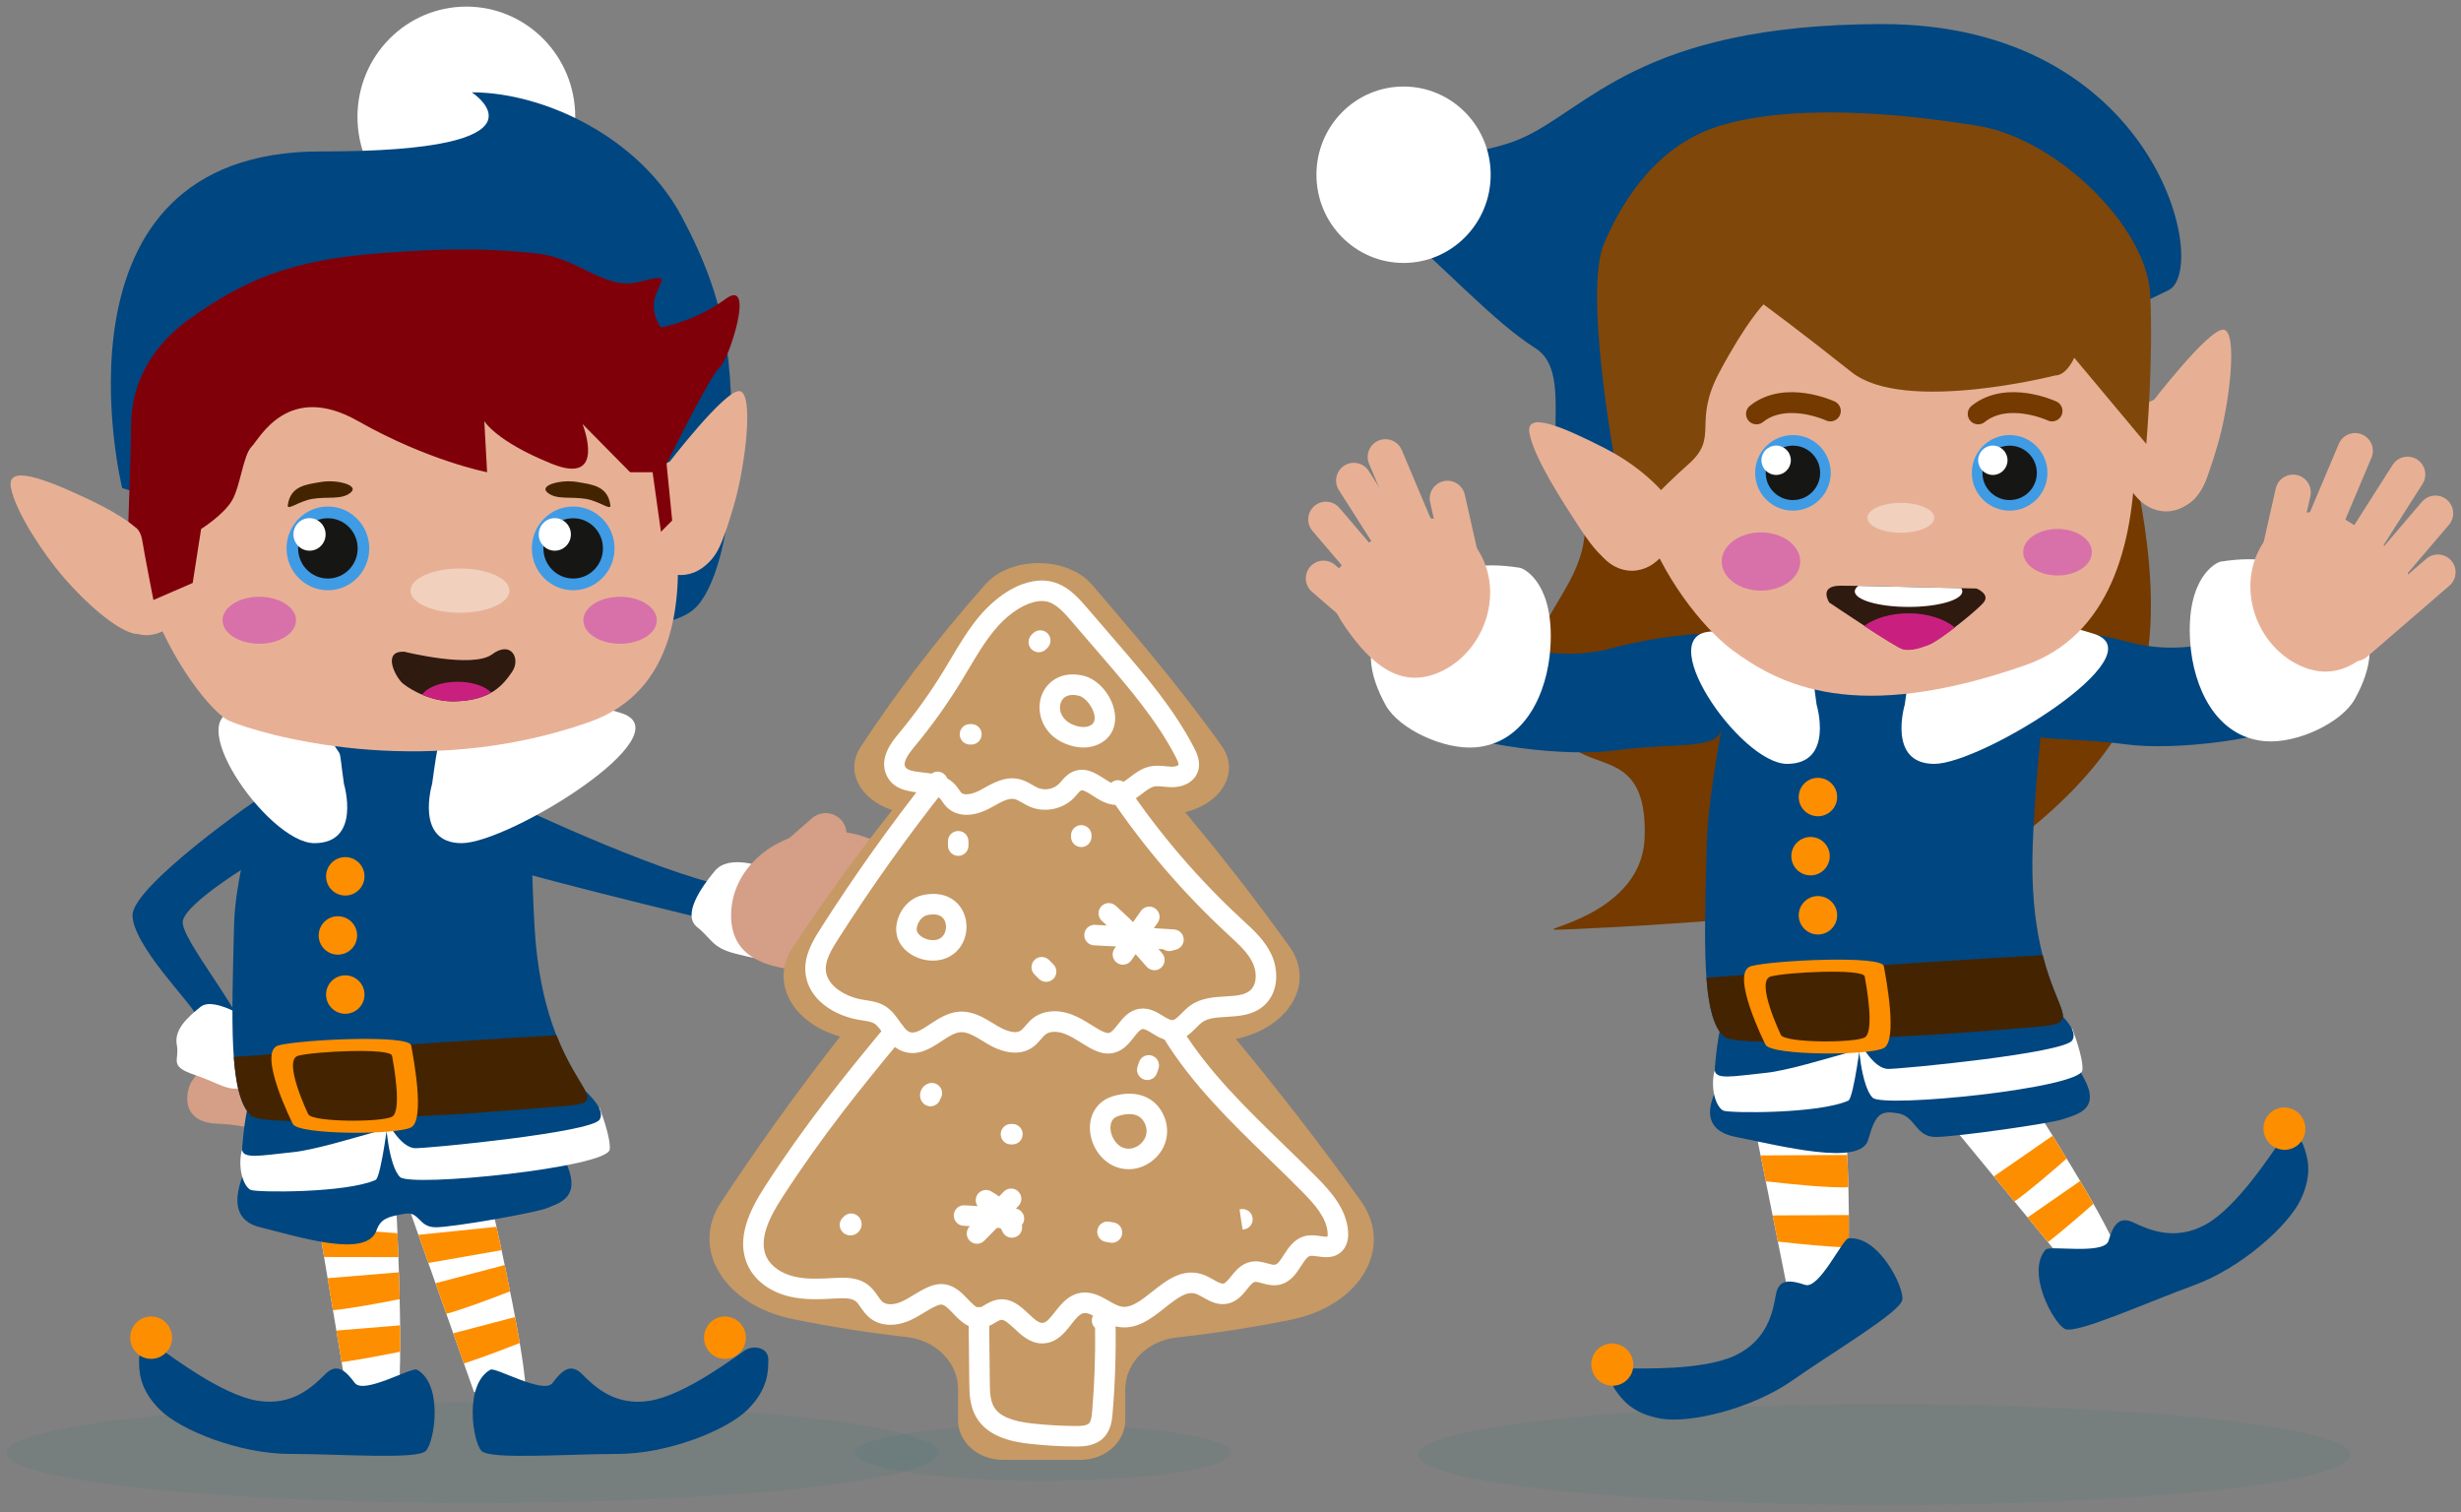 <?xml version="1.0" encoding="utf-8"?>
<!-- Generator: Adobe Illustrator 24.2.3, SVG Export Plug-In . SVG Version: 6.00 Build 0)  -->
<svg version="1.1" id="Ebene_1" xmlns="http://www.w3.org/2000/svg" xmlns:xlink="http://www.w3.org/1999/xlink" x="0px" y="0px"
	 viewBox="0 0 236 145" style="enable-background:new 0 0 236 145;" xml:space="preserve">
<rect x="0" y="0" width="236" height="145" fill="#808080" stroke="none"/>
<style type="text/css">
	.st0{fill:#E7B095;}
	.st1{fill:#442400;}
	.st2{fill:#004680;}
	.st3{fill:#DE9300;}
	.st4{opacity:0.1;fill:#227074;}
	.st5{fill:#FFFFFF;}
	.st6{fill:none;stroke:#E7B095;stroke-width:3.4;stroke-linecap:round;}
	.st7{fill:#FD8E00;}
	.st8{fill:#80000A;}
	.st9{fill:#D871AA;}
	.st10{fill:#3F9BE4;}
	.st11{fill:#161615;}
	.st12{fill:#2F1A10;}
	.st13{fill:#C92080;}
	.st14{fill:#F1D0BE;}
	.st15{fill:#743A00;}
	.st16{fill:#80470A;}
	.st17{fill:none;stroke:#743A00;stroke-width:2;stroke-linecap:round;}
	.st18{fill:none;stroke:#E7B095;stroke-width:3;stroke-linecap:round;}
	.st19{fill:#D49E87;}
	.st20{fill:none;stroke:#D49E87;stroke-width:4;stroke-linecap:round;}
	.st21{fill:#E9B99E;}
	.st22{fill:#C79964;}
	.st23{fill:#3E7924;}
	.st24{fill:#3D841C;}
	.st25{fill:#EE7100;}
</style>
<g>
	<path class="st19" d="M18.804,101.802c0,0,0.425,0.85-0.283,1.701c-0.709,0.85-1.418,4.11,2.267,4.252
		c3.685,0.141,4.252,1.275,4.677-0.992c0.426-2.268-0.283-4.678-1.559-5.67C22.631,100.101,18.804,101.802,18.804,101.802"/>
	<path class="st2" d="M25.465,76.148c-0.567,0.284-12.756,8.787-12.756,11.622s5.669,8.504,5.953,9.354
		c0.283,0.851-0.284,1.985,0.85,2.268c1.134,0.284,3.402,1.984,3.969,0.284c0.567-1.701-6.236-9.638-5.953-11.339
		c0.283-1.701,6.236-5.386,8.22-6.52C27.733,80.684,25.465,76.148,25.465,76.148"/>
	<path class="st5" d="M24.615,98.258c0,0-3.969-2.835-5.386-1.701s-2.551,2.268-2.268,3.685c0.284,1.418-0.85,1.985,1.701,2.835
		c2.551,0.85,3.685,1.984,5.103,0.85C25.182,102.794,24.615,98.258,24.615,98.258"/>
	<path class="st2" d="M49.56,77.282c0,0,15.591,7.37,21.543,7.937c5.953,0.567,1.985,4.252,1.985,4.252
		s-22.394-5.386-24.378-6.236C46.725,82.384,49.56,77.282,49.56,77.282"/>
	<path class="st5" d="M73.371,83.235c0,0-3.402-1.417-4.819,0.283c-1.417,1.701-3.118,4.252-1.701,5.386
		c1.418,1.134,1.418,1.985,3.685,2.551c2.268,0.567,3.685,0.851,3.969,0.284C74.788,91.172,73.371,83.235,73.371,83.235"/>
	<path class="st4" d="M45.314,144.133c24.675,0,44.678-2.158,44.678-4.819s-20.003-4.819-44.678-4.819s-44.678,2.158-44.678,4.819
		S20.639,144.133,45.314,144.133"/>
	<path class="st4" d="M100.016,142c9.946,0,18.009-1.203,18.009-2.686s-8.063-2.686-18.009-2.686
		s-18.009,1.203-18.009,2.686S90.07,142,100.016,142"/>
	<path class="st5" d="M38.93,115.052l6.52,18.425c0,0,3.968,1.418,4.819,0.567c0.85-0.85-2.835-17.291-3.119-18.425
		C46.867,114.485,41.481,114.202,38.93,115.052"/>
	<path class="st7" d="M41.075,121.117l7.023-1.227c-0.178-0.833-0.345-1.603-0.487-2.243l-7.49,0.771L41.075,121.117z
		 M42.802,125.995c1.616-0.447,4.151-1.393,6.114-2.158c-0.173-0.865-0.346-1.71-0.516-2.521l-6.637,1.743L42.802,125.995z
		 M49.84,128.795c-0.134-0.797-0.283-1.63-0.445-2.493l-5.934,1.558l1.025,2.894
		C46.142,130.218,48.229,129.427,49.84,128.795"/>
	<path class="st5" d="M30.017,114.199l3.221,19.277c0,0,3.662,2.085,4.647,1.395c0.986-0.689,0.211-17.52,0.129-18.686
		S32.677,113.804,30.017,114.199"/>
	<path class="st7" d="M31.077,120.544l7.129,0.012c-0.03-0.852-0.062-1.639-0.09-2.294l-7.511-0.541L31.077,120.544z
		 M31.93,125.648c1.67-0.159,4.33-0.651,6.396-1.063c-0.021-0.882-0.044-1.744-0.071-2.572l-6.839,0.563L31.93,125.648z
		 M38.375,129.628c0.006-0.808,0.004-1.654-0.006-2.532l-6.113,0.503l0.506,3.029C34.486,130.388,36.679,129.971,38.375,129.628
		"/>
	<path class="st2" d="M47.032,131.351c0.496-0.275,5.102,2.41,5.953,1.276c0.85-1.134,1.701-1.985,2.834-0.851
		c1.134,1.134,3.119,3.118,6.52,2.551c3.402-0.566,8.221-4.252,9.071-4.818c0.85-0.567,2.268-0.284,2.268,0.85s0,2.835-1.985,4.819
		c-1.984,1.984-7.653,4.252-12.472,4.252s-12.189,0.567-13.039-0.284C45.331,138.296,44.481,132.768,47.032,131.351"/>
	<path class="st7" d="M69.52,130.316c-1.109,0-2.008-0.91-2.008-2.033c0-1.123,0.899-2.034,2.008-2.034
		c1.109,0,2.008,0.911,2.008,2.034C71.528,129.406,70.629,130.316,69.52,130.316"/>
	<path class="st2" d="M39.981,131.348c-0.496-0.275-5.102,2.41-5.953,1.276c-0.85-1.134-1.701-1.985-2.834-0.851
		c-1.134,1.134-3.119,3.118-6.52,2.551c-3.402-0.566-8.221-4.252-9.071-4.818c-0.85-0.567-2.268-0.284-2.268,0.85
		s0,2.835,1.985,4.819c1.984,1.984,7.653,4.252,12.472,4.252s12.189,0.567,13.039-0.284
		C41.682,138.293,42.532,132.765,39.981,131.348"/>
	<path class="st7" d="M14.493,130.313c1.109,0,2.008-0.91,2.008-2.033s-0.899-2.034-2.008-2.034s-2.008,0.911-2.008,2.034
		S13.384,130.313,14.493,130.313"/>
	<path class="st2" d="M23.788,111.496c-0.421,1.084-2.631,5.267,1.158,6.197c3.788,0.93,10.195,3.003,11.155,0.31
		c0.42-1.178,1.128-1.32,2.688-1.603c1.481-0.269,1.311,1.293,2.995,1.293c1.684,0,9.726-1.414,10.734-1.859
		c1.053-0.465,3.158-0.93,1.895-4.028c-1.263-3.099-3.158-6.507-4.42-6.507c-1.263,0-25.047,2.479-25.047,2.479L23.788,111.496z"
		/>
	<path class="st2" d="M28.3,65.943c0,0-5.661,15.027-5.848,22.631c-0.228,9.26-0.55,16.411,1.632,18.425
		c1.627,1.502,27.636-0.742,29.666-0.894c6.71-0.5-1.575-1.201-2.489-17.201c-0.567-9.922-0.284-22.961-0.284-22.961H28.3z"/>
	<path class="st5" d="M37.308,106.731c0,0-0.755,6.185-1.288,6.423c-2.84,1.27-11.361,1.21-11.966,0.96
		c-0.606-0.25-1.256-1.802-0.909-3.622C23.599,108.107,37.308,106.731,37.308,106.731"/>
	<path class="st2" d="M37.005,105.331c0,1.062,0.592,2.777-1.219,3.277c-1.811,0.501-5.677,1.677-7.643,1.877
		c-3.181,0.325-5.005,0.743-4.923-0.375c0.228-3.068,0.758-5.756,1.667-6.507C25.796,102.852,37.005,103.353,37.005,105.331"
		/>
	<path class="st5" d="M57.492,106.231c0,0,1.119,2.878,0.977,4.004c-0.221,1.737-19.03,3.644-20.103,2.643
		c-1.072-1.001-1.519-5.484-1.356-6.647c0.163-1.163,9.82,1.502,11.448,1.502C50.086,107.733,57.492,106.231,57.492,106.231"
		/>
	<path class="st2" d="M55.213,103.853c0,0,3.093,2.298,2.279,3.526c-0.814,1.229-16.248,2.731-17.646,2.731
		c-1.398,0-2.878-2.505-3.514-4.381c-0.637-1.876,6.484-5.177,10.648-5.177S55.213,103.853,55.213,103.853"/>
	<path class="st7" d="M33.111,97.22c1.018,0,1.843-0.825,1.843-1.843c0-1.017-0.825-1.842-1.843-1.842
		c-1.018,0-1.843,0.825-1.843,1.842C31.268,96.395,32.093,97.22,33.111,97.22"/>
	<path class="st7" d="M32.403,91.551c1.018,0,1.843-0.825,1.843-1.843c0-1.017-0.825-1.842-1.843-1.842
		c-1.018,0-1.843,0.825-1.843,1.842C30.56,90.726,31.385,91.551,32.403,91.551"/>
	<path class="st7" d="M33.111,85.881c1.018,0,1.843-0.825,1.843-1.843c0-1.017-0.825-1.842-1.843-1.842
		c-1.018,0-1.843,0.825-1.843,1.842C31.268,85.056,32.093,85.881,33.111,85.881"/>
	<path class="st1" d="M53.363,99.277c-5.821,0.331-13.686,0.824-22.661,1.486c-3.203,0.236-5.933,0.432-8.282,0.596
		c0.049,0.662,0.115,1.273,0.199,1.842c0.006,0.039,0.011,0.079,0.017,0.117c0.083,0.54,0.185,1.033,0.306,1.479
		c0.013,0.047,0.028,0.092,0.041,0.139c0.125,0.43,0.269,0.816,0.438,1.145c0.016,0.032,0.035,0.058,0.052,0.089
		c0.179,0.329,0.378,0.614,0.611,0.829c0.075,0.07,0.218,0.129,0.393,0.182c0.03,0.01,0.058,0.02,0.092,0.028
		c0.191,0.052,0.423,0.097,0.703,0.134c0.021,0.002,0.044,0.005,0.065,0.007c0.615,0.078,1.417,0.126,2.365,0.148
		c5.007-0.072,11.477-0.387,16.961-0.7c4.124-0.287,7.547-0.571,8.743-0.666c0.097-0.008,0.174-0.014,0.241-0.019
		c0.029-0.002,0.08-0.006,0.103-0.008c0.006,0,0.01-0.001,0.016-0.001c0.367-0.028,0.675-0.057,0.955-0.088
		c0.072-0.008,0.137-0.017,0.204-0.025C57.959,105.605,55.484,104.676,53.363,99.277"/>
	<path class="st7" d="M28.089,107.798c0,0-3.518-6.99-1.368-7.55c2.15-0.56,12.51-1.053,12.705,0c0.196,1.053,1.369,7.13,0,7.866
		C38.058,108.849,28.675,108.849,28.089,107.798"/>
	<path class="st1" d="M29.559,106.854c0,0-2.496-5.192-0.97-5.608c1.525-0.416,8.872-0.782,9.011,0
		c0.139,0.782,0.971,5.296,0,5.842C36.63,107.635,29.975,107.635,29.559,106.854"/>
	<path class="st19" d="M79.323,93.156c5.166,0,9.496-0.924,9.496-5.386s-4.188-8.079-9.354-8.079
		c-5.167,0-9.355,3.617-9.355,8.079S74.157,93.156,79.323,93.156"/>
	<line class="st20" x1="74.646" y1="83.943" x2="79.181" y2="79.975"/>
	<path class="st5" d="M44.721,21.782c-5.767,0-10.442-4.734-10.442-10.574s4.675-10.574,10.442-10.574s10.442,4.734,10.442,10.574
		S50.488,21.782,44.721,21.782"/>
	<path class="st2" d="M11.717,46.809c0,0-7.937-32.315,19.068-32.286c23.233,0.025,14.457-5.669,14.457-5.669
		c6.99,0,16.097,4.352,20.126,11.906c4.535,8.503,4.819,13.889,4.819,22.677c0,7.743-1.701,13.323-3.654,14.993
		c-3.752,3.212-15.1,0.468-15.1,0.468L11.717,46.809z"/>
	<path class="st5" d="M41.436,75.188c0,0-1.701,5.669,2.835,5.669c4.535,0,21.543-10.488,15.307-12.472
		c-6.236-1.984-13.04-2.268-15.307-0.284C42.003,70.086,42.003,71.219,41.436,75.188"/>
	<path class="st5" d="M32.986,75.188c0,0,1.701,5.669-2.835,5.669c-4.535,0-13.405-12.976-6.885-12.692
		c6.538,0.284,7.009,0.218,8.504,2.834C32.904,72.984,32.419,71.219,32.986,75.188"/>
	<g>
		<path class="st21" d="M33.161,59.193c1.769,0,3.203-0.641,3.203-1.432c0-0.79-1.434-1.431-3.203-1.431
			c-1.769,0-3.203,0.641-3.203,1.431C29.958,58.552,31.392,59.193,33.161,59.193"/>
	</g>
	<path class="st0" d="M63.971,44.594c0,0,5.528-7.228,6.945-7.087c1.417,0.142,0.567,7.229-0.567,11.056
		c-1.134,3.826-1.701,5.102-3.118,5.811C65.814,55.082,63.971,44.594,63.971,44.594"/>
	<path class="st0" d="M60.621,34.63c0,0,12.201,28.829-4.067,34.595c-16.268,5.766-31.748,1.127-34.595-0.108
		c-2.847-1.236-16.651-19.319-4.448-36.546C24.863,22.192,58.181,32.16,60.621,34.63"/>
	<path class="st0" d="M65.288,55.144c-2.364,0-4.281-2.472-4.281-5.521s1.917-5.52,4.281-5.52c2.364,0,4.281,2.471,4.281,5.52
		S67.652,55.144,65.288,55.144"/>
	<path class="st0" d="M14.043,60.91c-2.364,0-4.281-2.472-4.281-5.521s1.917-5.52,4.281-5.52s4.281,2.471,4.281,5.52
		S16.407,60.91,14.043,60.91"/>
	<path class="st8" d="M63.922,44.469c0,0,4.302-8.713,5.109-9.258c0.807-0.545,3.496-8.713,0.538-6.535s-6.185,2.723-6.185,2.723
		s-1.075-1.362-0.538-2.995c0.538-1.634,1.614-2.179-1.613-1.362c-3.227,0.817-5.707-2.274-9.68-2.723
		c-6.112-0.691-10.937-0.351-15.503,0c-8.458,0.651-12.884,2.741-17.726,6.157c-6.03,4.254-5.761,9.636-5.761,10.998
		c0,1.361-0.269,8.985-0.269,8.985s1.076-0.272,1.345,1.362c0.269,1.634,1.075,5.718,1.075,5.718l3.765-1.634l0.807-5.173
		c0,0,2.151-1.362,2.957-2.723c0.807-1.362,1.076-4.357,1.883-5.174c0.806-0.817,3.495-6.263,10.218-2.45
		c6.722,3.812,12.369,4.901,12.369,4.901l-0.269-4.901c0,0,1.075,1.906,6.453,4.084s2.958-3.812,2.958-3.812l4.571,4.629h2.152
		l0.806,5.718l1.076-1.089L63.922,44.469z"/>
	<path class="st1" d="M58.536,48.47c0.069,0.526-1.075-0.411-2.348-0.626c-1.483-0.25-2.842,0.125-3.707-0.625
		c-0.807-0.701,1.359-1.252,2.842-1.001C56.806,46.468,58.289,46.593,58.536,48.47"/>
	<path class="st1" d="M27.595,48.47c-0.069,0.526,1.075-0.411,2.348-0.626c1.483-0.25,2.842,0.125,3.707-0.625
		c0.807-0.701-1.359-1.252-2.842-1.001C29.325,46.468,27.842,46.593,27.595,48.47"/>
	<path class="st9" d="M24.863,61.734c1.945,0,3.522-1.008,3.522-2.252s-1.577-2.253-3.522-2.253s-3.522,1.009-3.522,2.253
		S22.918,61.734,24.863,61.734"/>
	<path class="st9" d="M59.463,61.734c1.945,0,3.522-1.008,3.522-2.252s-1.577-2.253-3.522-2.253s-3.522,1.009-3.522,2.253
		S57.518,61.734,59.463,61.734"/>
	<path class="st10" d="M54.966,56.604c2.19,0,3.965-1.798,3.965-4.015c0-2.217-1.775-4.015-3.965-4.015s-3.965,1.798-3.965,4.015
		C51.001,54.806,52.776,56.604,54.966,56.604"/>
	<path class="st11" d="M54.966,55.48c1.577,0,2.855-1.294,2.855-2.891c0-1.596-1.278-2.891-2.855-2.891s-2.855,1.295-2.855,2.891
		C52.111,54.185,53.389,55.48,54.966,55.48"/>
	<path class="st5" d="M53.204,52.811c-0.852,0-1.542-0.699-1.542-1.561c0-0.862,0.69-1.562,1.542-1.562s1.542,0.7,1.542,1.562
		C54.746,52.112,54.056,52.811,53.204,52.811"/>
	<path class="st10" d="M31.444,56.604c2.19,0,3.965-1.798,3.965-4.015c0-2.217-1.775-4.015-3.965-4.015s-3.965,1.798-3.965,4.015
		C27.479,54.806,29.254,56.604,31.444,56.604"/>
	<path class="st11" d="M31.444,55.48c1.577,0,2.855-1.294,2.855-2.891c0-1.596-1.278-2.891-2.855-2.891
		c-1.577,0-2.855,1.295-2.855,2.891C28.589,54.185,29.867,55.48,31.444,55.48"/>
	<path class="st5" d="M29.683,52.811c-0.852,0-1.542-0.699-1.542-1.561c0-0.862,0.69-1.562,1.542-1.562
		c0.852,0,1.542,0.7,1.542,1.562C31.225,52.112,30.535,52.811,29.683,52.811"/>
	<path class="st12" d="M38.782,62.502c0,0,6.549,1.627,8.403,0.25c1.854-1.376,2.78,0.438,1.915,1.69
		c-0.865,1.251-2.039,2.753-5.56,2.815c-2.102,0.037-4.017-1.001-4.882-1.689C37.958,65.01,36.558,62.377,38.782,62.502"/>
	<path class="st13" d="M47.111,66.416c-0.589-0.611-1.809-1.035-3.232-1.035c-1.576,0-2.903,0.518-3.397,1.236
		c0.882,0.374,1.94,0.661,3.057,0.641C45.164,67.229,46.285,66.892,47.111,66.416"/>
	<path class="st14" d="M44.108,58.761c2.621,0,4.746-0.95,4.746-2.121s-2.125-2.121-4.746-2.121s-4.746,0.95-4.746,2.121
		S41.487,58.761,44.108,58.761"/>
	<path class="st0" d="M13.231,50.831c0,0-0.85-1.134-5.102-3.118s-7.453-3.067-7.087-0.992c0.425,2.409,3.26,6.519,4.819,8.362
		c2.403,2.84,5.244,5.244,6.945,5.669c1.701,0.425,0.142-4.252,0.142-4.252L13.231,50.831z"/>
</g>
<g>
	<g id="XMLID_8_">
		<path id="XMLID_524_" class="st22" d="M130.495,115.155c-4.176-5.842-8.198-10.932-11.984-15.518
			c5.127-1.068,7.643-5.362,5.151-8.847c-3.503-4.901-6.869-9.123-10.012-12.904
			c3.556-0.859,5.267-3.888,3.499-6.362c-4.575-6.4-8.827-11.208-12.396-15.417
			c-2.354-2.776-7.82-2.816-10.251-0.076c-5.043,5.684-8.866,10.886-11.966,15.592
			c-1.531,2.323-0.068,5.051,3.025,6.062c-3.714,4.689-6.848,9.105-9.573,13.241
			c-2.175,3.301,0.033,7.2,4.573,8.48c-4.397,5.619-8.152,10.931-11.442,15.924
			c-2.954,4.483,0.37,9.828,6.878,11.16c3.648,0.747,7.296,1.323,10.944,1.73
			c2.825,0.315,4.933,2.461,4.933,4.983v2.991c0,2.102,1.923,3.806,4.296,3.806h7.441
			c2.373,0,4.296-1.704,4.296-3.806v-2.951c0-2.529,2.119-4.678,4.952-4.985c3.64-0.395,7.28-0.959,10.919-1.693
			C130.436,125.222,133.717,119.663,130.495,115.155z"/>
	</g>
	<g id="XMLID_198_">
		<path id="XMLID_305_" class="st5" d="M92.681,78.14c-0.732,0-1.376-0.238-1.865-0.713
			c-0.203-0.197-0.345-0.403-0.47-0.585c-0.072-0.104-0.14-0.203-0.2-0.268c-0.338-0.369-1.076-0.453-1.857-0.542
			c-1.181-0.135-2.651-0.302-3.288-1.719c-0.744-1.652,0.588-3.253,1.157-3.936
			c1.579-1.898,3.034-3.928,4.323-6.033c0.235-0.384,0.465-0.77,0.695-1.157c0.797-1.341,1.621-2.727,2.65-3.979
			c0.646-0.787,2.393-2.686,4.657-3.325c2.736-0.774,4.298,0.707,5.661,2.291l3.02,3.508
			c2.665,3.096,5.42,6.297,7.353,10.05c0.214,0.415,0.715,1.388,0.316,2.366
			c-0.36,0.883-1.324,1.423-2.513,1.393c-0.249-0.005-0.483-0.028-0.71-0.051
			c-0.363-0.036-0.676-0.068-0.929-0.012c-0.362,0.08-0.751,0.377-1.163,0.691
			c-0.653,0.498-1.466,1.117-2.547,1.072c-0.866-0.038-1.567-0.49-2.186-0.889
			c-0.534-0.345-0.927-0.583-1.122-0.49c-0.101,0.048-0.247,0.217-0.387,0.381
			c-0.1,0.116-0.2,0.232-0.306,0.339c-1.064,1.082-2.784,1.429-4.183,0.843
			c-0.283-0.118-0.538-0.266-0.763-0.396c-0.275-0.159-0.512-0.296-0.728-0.347
			c-0.561-0.132-1.255,0.256-1.989,0.667c-0.109,0.061-0.216,0.121-0.324,0.18
			C94.173,77.919,93.386,78.14,92.681,78.14z M99.906,57.637c-0.272,0-0.564,0.046-0.889,0.138
			c-1.218,0.344-2.556,1.321-3.672,2.681c-0.934,1.137-1.685,2.4-2.479,3.736
			c-0.235,0.394-0.469,0.788-0.708,1.179c-1.339,2.186-2.849,4.294-4.489,6.264
			c-0.478,0.575-1.089,1.395-0.875,1.871c0.166,0.369,0.76,0.462,1.718,0.572
			c1.055,0.12,2.25,0.256,3.084,1.167c0.152,0.166,0.268,0.334,0.37,0.482c0.081,0.117,0.157,0.227,0.221,0.29
			c0.338,0.328,1.198,0.092,1.853-0.265c0.101-0.055,0.203-0.113,0.306-0.17c0.933-0.522,2.096-1.171,3.399-0.865
			c0.499,0.117,0.905,0.352,1.263,0.559c0.19,0.11,0.37,0.215,0.537,0.284c0.666,0.279,1.516,0.107,2.021-0.407
			c0.076-0.077,0.146-0.16,0.218-0.243c0.249-0.29,0.56-0.651,1.039-0.877c1.197-0.565,2.256,0.118,3.028,0.616
			c0.429,0.277,0.872,0.563,1.205,0.577c0.361,0.024,0.786-0.302,1.269-0.671c0.537-0.409,1.145-0.873,1.93-1.047
			c0.56-0.125,1.087-0.072,1.551-0.025c0.197,0.019,0.382,0.038,0.553,0.042c0.396,0.009,0.635-0.128,0.652-0.17
			c0.009-0.023,0.042-0.168-0.244-0.724c-1.826-3.546-4.504-6.658-7.094-9.667l-3.02-3.508l0,0
			C101.614,58.249,100.899,57.637,99.906,57.637z"/>
	</g>
	<g id="XMLID_199_">
		<path id="XMLID_304_" class="st5" d="M106.273,101.033c-0.684,0-1.296-0.285-1.727-0.522
			c-0.321-0.176-0.627-0.366-0.924-0.55c-0.518-0.322-1.008-0.625-1.518-0.82
			c-0.546-0.209-1.357-0.318-1.844,0.062c-0.132,0.103-0.271,0.265-0.418,0.437
			c-0.228,0.267-0.487,0.57-0.851,0.817c-1.119,0.76-2.656,0.629-4.327-0.368
			c-0.127-0.076-0.255-0.154-0.384-0.233c-0.783-0.48-1.523-0.931-2.207-0.868
			c-0.56,0.054-1.166,0.454-1.808,0.876c-1.015,0.669-2.279,1.503-3.745,0.936
			c-0.893-0.345-1.395-1.06-1.839-1.691c-0.282-0.402-0.548-0.781-0.853-0.962
			c-0.274-0.163-0.679-0.224-1.108-0.289c-0.098-0.015-0.195-0.029-0.292-0.045
			c-2.428-0.399-4.974-1.968-5.192-4.575c-0.13-1.554,0.638-2.907,1.435-4.16
			c3.22-5.058,6.742-10.005,10.467-14.704c0.337-0.425,0.956-0.497,1.381-0.159
			c0.426,0.337,0.497,0.956,0.159,1.381c-3.683,4.646-7.165,9.537-10.349,14.538
			c-0.643,1.01-1.213,1.995-1.134,2.94c0.123,1.474,1.879,2.523,3.551,2.798c0.088,0.015,0.177,0.028,0.267,0.041
			c0.57,0.086,1.215,0.183,1.82,0.543c0.666,0.397,1.086,0.994,1.457,1.522
			c0.323,0.46,0.602,0.857,0.938,0.987c0.497,0.19,1.066-0.158,1.954-0.744
			c0.775-0.511,1.654-1.091,2.701-1.192c1.342-0.131,2.447,0.55,3.424,1.149c0.122,0.075,0.243,0.149,0.363,0.221
			c0.356,0.212,1.566,0.872,2.214,0.43c0.145-0.099,0.299-0.278,0.461-0.468
			c0.194-0.227,0.413-0.484,0.702-0.709c0.961-0.751,2.366-0.881,3.757-0.349c0.684,0.262,1.277,0.63,1.851,0.986
			c0.287,0.178,0.558,0.346,0.833,0.497c0.148,0.081,0.6,0.325,0.86,0.272c0.255-0.055,0.552-0.434,0.84-0.801
			c0.483-0.617,1.085-1.385,2.126-1.52c0.905-0.118,1.624,0.326,2.202,0.681c0.343,0.211,0.696,0.425,0.923,0.412
			c0.244-0.019,0.549-0.327,0.871-0.653c0.238-0.24,0.508-0.513,0.825-0.741c1.034-0.744,2.277-0.817,3.374-0.881
			c0.996-0.058,1.856-0.109,2.394-0.59c0.665-0.594,0.621-1.781,0.241-2.596
			c-0.458-0.984-1.317-1.776-2.226-2.613l-0.153-0.141c-4.287-3.958-8.113-8.42-11.371-13.262
			c-0.303-0.451-0.183-1.062,0.267-1.365c0.451-0.303,1.062-0.183,1.365,0.267
			c3.173,4.715,6.898,9.06,11.073,12.915l0.151,0.139c1.01,0.931,2.055,1.893,2.677,3.229
			c0.674,1.447,0.739,3.596-0.713,4.893c-1.049,0.938-2.399,1.016-3.59,1.087c-0.91,0.053-1.77,0.103-2.34,0.514
			c-0.183,0.132-0.374,0.324-0.576,0.528c-0.509,0.514-1.142,1.154-2.115,1.23
			c-0.867,0.069-1.554-0.357-2.108-0.699c-0.346-0.213-0.706-0.434-0.917-0.406
			c-0.242,0.032-0.541,0.413-0.83,0.783c-0.457,0.583-1.025,1.308-1.978,1.512
			C106.596,101.017,106.433,101.033,106.273,101.033z"/>
	</g>
	<g id="XMLID_200_">
		<path id="XMLID_303_" class="st5" d="M99.943,128.832c-1.154,0-1.989-0.783-2.664-1.417
			c-0.58-0.544-0.983-0.898-1.307-0.836c-0.135,0.025-0.327,0.138-0.529,0.258c-0.339,0.2-0.76,0.449-1.294,0.516
			c-1.263,0.157-2.085-0.702-2.746-1.393c-0.394-0.413-0.802-0.839-1.128-0.854
			c-0.184-0.009-0.438,0.108-0.524,0.146c-0.376,0.167-0.745,0.391-1.136,0.628
			c-0.445,0.27-0.904,0.548-1.42,0.771c-1.401,0.603-2.809,0.512-3.764-0.246
			c-0.392-0.311-0.652-0.686-0.882-1.017c-0.166-0.239-0.322-0.464-0.484-0.595
			c-0.404-0.326-1.151-0.314-1.883-0.273l-0.061,0.003c-1.434,0.079-2.918,0.162-4.398-0.185
			c-1.823-0.427-3.267-1.478-3.963-2.884c-1.292-2.612,0.171-5.468,1.59-7.665
			c3.886-6.016,7.733-10.759,11.659-15.488c0.346-0.417,0.967-0.475,1.384-0.128
			c0.418,0.347,0.475,0.967,0.128,1.384c-3.887,4.682-7.693,9.375-11.52,15.299
			c-1.137,1.76-2.332,4-1.479,5.725c0.427,0.864,1.417,1.552,2.648,1.84
			c1.206,0.282,2.485,0.211,3.841,0.136l0.061-0.004c0.822-0.045,2.198-0.122,3.225,0.705
			c0.383,0.309,0.64,0.678,0.867,1.005c0.167,0.241,0.325,0.468,0.489,0.598c0.447,0.354,1.23,0.211,1.764-0.019
			c0.391-0.169,0.773-0.401,1.178-0.646c0.427-0.259,0.868-0.526,1.36-0.745c0.331-0.146,0.834-0.338,1.409-0.312
			c1.114,0.05,1.861,0.832,2.462,1.46c0.392,0.411,0.795,0.836,1.079,0.801c0.13-0.017,0.338-0.139,0.539-0.258
			c0.308-0.182,0.691-0.408,1.165-0.497c1.328-0.251,2.264,0.628,3.016,1.334
			c0.495,0.465,0.956,0.908,1.349,0.884c0.357-0.018,0.687-0.408,1.188-1.048
			c0.549-0.702,1.232-1.576,2.335-1.809c1.126-0.236,2.07,0.306,2.829,0.742c0.431,0.248,0.839,0.482,1.208,0.553
			c0.926,0.177,1.91-0.602,2.95-1.427c1.338-1.063,2.853-2.266,4.742-1.688c0.427,0.131,0.804,0.344,1.137,0.532
			c0.383,0.216,0.744,0.42,0.962,0.373c0.211-0.046,0.476-0.375,0.732-0.693c0.424-0.527,0.951-1.182,1.835-1.38
			c0.634-0.142,1.207,0.016,1.667,0.144c0.284,0.079,0.552,0.153,0.711,0.122c0.274-0.052,0.552-0.485,0.846-0.944
			c0.444-0.692,0.997-1.552,2.044-1.807c0.537-0.13,1.067-0.053,1.494,0.009c0.197,0.029,0.518,0.077,0.638,0.051
			c0.015-0.042,0.043-0.156,0.024-0.382c-0.121-1.466-1.262-2.735-2.42-3.909
			c-1.049-1.063-2.146-2.128-3.208-3.157c-3.611-3.504-7.346-7.127-10.054-11.512
			c-0.285-0.462-0.142-1.068,0.32-1.353c0.461-0.286,1.068-0.143,1.353,0.32
			c2.58,4.177,6.225,7.713,9.75,11.134c1.069,1.037,2.175,2.11,3.238,3.188
			c1.35,1.368,2.804,3.006,2.98,5.127c0.087,1.057-0.291,1.657-0.623,1.974
			c-0.727,0.693-1.664,0.556-2.284,0.466c-0.284-0.041-0.577-0.084-0.745-0.044
			c-0.281,0.068-0.572,0.521-0.853,0.958c-0.459,0.713-1.029,1.601-2.13,1.812
			c-0.611,0.117-1.163-0.035-1.606-0.158c-0.274-0.076-0.557-0.155-0.713-0.12
			c-0.212,0.048-0.476,0.376-0.732,0.694c-0.426,0.529-0.956,1.188-1.847,1.382
			c-0.952,0.207-1.725-0.231-2.346-0.583c-0.27-0.152-0.524-0.296-0.747-0.364
			c-0.838-0.257-1.67,0.338-2.942,1.348c-1.279,1.015-2.727,2.166-4.542,1.819
			c-0.694-0.133-1.292-0.477-1.82-0.78c-0.565-0.325-1.051-0.606-1.443-0.523
			c-0.402,0.085-0.785,0.576-1.192,1.095c-0.605,0.774-1.359,1.739-2.641,1.802
			C100.026,128.831,99.984,128.832,99.943,128.832z"/>
	</g>
	<g id="XMLID_201_">
		<path id="XMLID_302_" class="st5" d="M103.255,138.718c-0.049,0-0.095-0-0.138-0.001
			c-1.446-0.009-2.908-0.094-4.345-0.253c-1.697-0.187-4.081-0.659-5.18-2.597
			c-0.618-1.09-0.631-2.325-0.642-3.318l-0.066-6.212c-0.006-0.543,0.43-0.988,0.973-0.994
			c0.004,0,0.007,0,0.011,0c0.538,0,0.977,0.433,0.983,0.973l0.066,6.213c0.008,0.807,0.018,1.72,0.386,2.369
			c0.498,0.878,1.669,1.391,3.685,1.613c1.37,0.151,2.763,0.232,4.142,0.241c0.519,0.005,1.073-0.025,1.302-0.257
			c0.207-0.209,0.265-0.709,0.303-1.161c0.221-2.646,0.315-5.329,0.28-7.986c-0.298-0.276-0.405-0.719-0.235-1.113
			c0.151-0.348,0.468-0.601,0.848-0.677c0.381-0.075,0.769,0.038,1.042,0.302c0.185,0.18,0.292,0.425,0.298,0.683
			c0.067,2.974-0.024,5.986-0.272,8.954c-0.052,0.616-0.138,1.646-0.865,2.38
			C105.046,138.669,103.9,138.718,103.255,138.718z"/>
	</g>
	<g id="XMLID_202_">
		<path id="XMLID_301_" class="st5" d="M89.233,106.093c-0.362,0-0.71-0.201-0.882-0.546
			c-0.159-0.32-0.161-0.692-0.007-1.021c0.154-0.329,0.441-0.566,0.788-0.649c0.526-0.128,1.059,0.199,1.185,0.727
			c0.067,0.279,0.008,0.558-0.141,0.778c-0.074,0.256-0.251,0.481-0.508,0.608
			C89.529,106.06,89.38,106.093,89.233,106.093z"/>
	</g>
	<g id="XMLID_203_">
		<path id="XMLID_300_" class="st5" d="M97.038,118.697c-0.365,0-0.716-0.204-0.886-0.555
			c-0.444-0.917-1.179-1.691-2.072-2.182c-0.476-0.261-0.65-0.859-0.389-1.335c0.262-0.476,0.86-0.65,1.335-0.389
			c1.247,0.685,2.276,1.767,2.896,3.049c0.236,0.489,0.032,1.077-0.457,1.313
			C97.328,118.666,97.182,118.697,97.038,118.697z"/>
	</g>
	<g id="XMLID_204_">
		<path id="XMLID_299_" class="st5" d="M93.689,119.276c-0.249,0-0.498-0.094-0.689-0.282
			c-0.387-0.381-0.393-1.003-0.012-1.39l3.273-3.33c0.38-0.388,1.003-0.393,1.39-0.012
			c0.387,0.381,0.393,1.003,0.012,1.39l-3.273,3.33C94.198,119.178,93.944,119.276,93.689,119.276z"/>
	</g>
	<g id="XMLID_205_">
		<path id="XMLID_298_" class="st5" d="M97.232,117.845c-0.02,0-0.04-0.001-0.061-0.002l-4.784-0.294
			c-0.542-0.033-0.955-0.5-0.921-1.042c0.033-0.542,0.501-0.958,1.042-0.921l4.784,0.294
			c0.542,0.033,0.955,0.499,0.921,1.042C98.181,117.443,97.748,117.845,97.232,117.845z"/>
	</g>
	<g id="XMLID_206_">
		<path id="XMLID_295_" class="st5" d="M108.23,112.127c-0.848,0-1.682-0.313-2.362-0.933
			c-1.058-0.965-1.565-2.507-1.263-3.837c0.248-1.089,1.02-1.902,2.117-2.231c2.218-0.666,4.092,0.052,4.886,1.873
			c0.702,1.609,0.201,3.386-1.246,4.422C109.704,111.894,108.962,112.127,108.23,112.127z M108.316,106.838
			c-0.304,0-0.647,0.057-1.029,0.172h-0c-0.423,0.127-0.673,0.383-0.764,0.784
			c-0.143,0.631,0.145,1.468,0.67,1.948c0.693,0.632,1.5,0.457,2.025,0.082
			c0.519-0.372,0.985-1.128,0.589-2.037C109.531,107.155,109.032,106.838,108.316,106.838z"/>
	</g>
	<g id="XMLID_207_">
		<path id="XMLID_292_" class="st5" d="M89.462,92.123c-0.186,0-0.376-0.013-0.569-0.041
			c-1.518-0.217-3.067-1.395-2.946-3.152c0.102-1.472,1.153-2.768,2.502-3.08v-0
			c1.537-0.355,2.863,0.049,3.634,1.112c0.751,1.035,0.801,2.543,0.123,3.669
			C91.628,91.588,90.628,92.123,89.462,92.123z M88.893,87.765c-0.492,0.114-0.943,0.71-0.983,1.3
			c-0.04,0.575,0.708,0.991,1.262,1.07c0.632,0.089,1.087-0.084,1.35-0.52c0.274-0.454,0.261-1.098-0.03-1.498
			C90.121,87.606,89.418,87.644,88.893,87.765L88.893,87.765z"/>
	</g>
	<g id="XMLID_208_">
		<path id="XMLID_289_" class="st5" d="M103.899,71.687c-0.573,0-1.18-0.129-1.789-0.386
			c-2.134-0.9-2.759-2.988-2.264-4.495c0.451-1.373,1.88-2.526,4.059-2.002l0,0
			c1.476,0.354,2.827,2.005,3.013,3.68c0.142,1.277-0.418,2.324-1.534,2.871
			C104.933,71.577,104.43,71.687,103.899,71.687z M102.879,66.644c-0.585,0-0.998,0.269-1.164,0.776
			c-0.226,0.69,0.1,1.622,1.161,2.07c0.632,0.266,1.231,0.303,1.643,0.1c0.255-0.125,0.507-0.328,0.445-0.889
			c-0.099-0.897-0.917-1.841-1.516-1.985C103.243,66.668,103.053,66.644,102.879,66.644z"/>
	</g>
	<g id="XMLID_209_">
		<path id="XMLID_288_" class="st5" d="M99.616,62.552c-0.252,0-0.503-0.096-0.695-0.288
			c-0.384-0.384-0.384-1.007,0-1.391l0.141-0.141c0.384-0.384,1.006-0.384,1.39,0
			c0.384,0.384,0.384,1.007,0,1.391l-0.141,0.141C100.119,62.456,99.868,62.552,99.616,62.552z"/>
	</g>
	<g id="XMLID_210_">
		<path id="XMLID_287_" class="st5" d="M93.154,71.402H93.014c-0.543,0-0.983-0.44-0.983-0.983
			c0-0.543,0.44-0.983,0.983-0.983h0.141c0.543,0,0.983,0.44,0.983,0.983
			C94.138,70.961,93.697,71.402,93.154,71.402z"/>
	</g>
	<g id="XMLID_211_">
		<path id="XMLID_286_" class="st5" d="M103.69,81.235c-0.543,0-0.983-0.44-0.983-0.983v-0.141
			c0-0.543,0.44-0.983,0.983-0.983s0.983,0.44,0.983,0.983v0.141C104.673,80.794,104.233,81.235,103.69,81.235z"
			/>
	</g>
	<g id="XMLID_212_">
		<path id="XMLID_285_" class="st5" d="M107.68,92.513c-0.195,0-0.392-0.058-0.564-0.179
			c-0.445-0.312-0.552-0.925-0.239-1.37l2.533-3.607c0.312-0.444,0.925-0.551,1.37-0.239
			c0.445,0.312,0.552,0.925,0.239,1.37l-2.533,3.607C108.294,92.367,107.989,92.513,107.68,92.513z"/>
	</g>
	<g id="XMLID_213_">
		<path id="XMLID_284_" class="st5" d="M110.703,93.043c-0.278,0-0.554-0.117-0.749-0.345
			c-1.32-1.547-2.76-3.02-4.279-4.377c-0.405-0.362-0.44-0.983-0.079-1.388
			c0.361-0.406,0.983-0.44,1.388-0.079c1.586,1.416,3.088,2.952,4.466,4.567c0.352,0.413,0.303,1.034-0.11,1.386
			C111.156,92.966,110.929,93.043,110.703,93.043z"/>
	</g>
	<g id="XMLID_214_">
		<path id="XMLID_283_" class="st5" d="M112.118,91.208c-0.203,0-0.398-0.063-0.56-0.176
			c-2.205-0.148-4.436-0.275-6.644-0.376c-0.542-0.025-0.962-0.485-0.937-1.028c0.025-0.542,0.49-0.967,1.028-0.937
			c2.526,0.116,5.081,0.265,7.594,0.441c0.479,0.034,0.863,0.408,0.91,0.885
			c0.047,0.477-0.258,0.919-0.721,1.044l-0.409,0.111C112.29,91.197,112.204,91.208,112.118,91.208z"/>
	</g>
	<g id="XMLID_215_">
		<path id="XMLID_282_" class="st5" d="M100.319,94.158c-0.252,0-0.503-0.096-0.695-0.288l-0.421-0.421
			c-0.384-0.384-0.384-1.007,0-1.391c0.384-0.384,1.006-0.384,1.39,0l0.421,0.421
			c0.384,0.384,0.384,1.007,0,1.391C100.822,94.062,100.57,94.158,100.319,94.158z"/>
	</g>
	<g id="XMLID_216_">
		<path id="XMLID_281_" class="st5" d="M91.89,82.078c-0.543,0-0.983-0.44-0.983-0.983v-0.421
			c0-0.543,0.44-0.983,0.983-0.983c0.543,0,0.983,0.44,0.983,0.983v0.421
			C92.874,81.637,92.433,82.078,91.89,82.078z"/>
	</g>
	<g id="XMLID_217_">
		<path id="XMLID_280_" class="st5" d="M81.552,118.475c-0.336,0-0.656-0.163-0.852-0.445
			c-0.294-0.422-0.211-0.995,0.178-1.317c0.329-0.383,0.903-0.457,1.32-0.156
			c0.335,0.241,0.495,0.659,0.407,1.063c-0.09,0.416-0.431,0.752-0.849,0.835
			C81.687,118.469,81.619,118.475,81.552,118.475z"/>
	</g>
	<g id="XMLID_218_">
		<path id="XMLID_279_" class="st5" d="M97.088,109.751h-0.141c-0.543,0-0.983-0.44-0.983-0.983
			c0-0.543,0.44-0.983,0.983-0.983h0.141c0.543,0,0.983,0.44,0.983,0.983
			C98.071,109.31,97.631,109.751,97.088,109.751z"/>
	</g>
	<g id="XMLID_219_">
		<path id="XMLID_278_" class="st5" d="M106.638,119.182c-0.053,0-0.106-0.004-0.16-0.013l-0.435-0.071
			c-0.536-0.089-0.898-0.595-0.809-1.131c0.089-0.536,0.592-0.898,1.131-0.809l0.43,0.071
			c0.536,0.087,0.899,0.593,0.812,1.129C107.528,118.84,107.111,119.182,106.638,119.182z"/>
	</g>
	<g id="XMLID_220_">
		<path id="XMLID_277_" class="st5" d="M119.162,117.917l-0.156-0.971l-0.139-0.973l0.143-0.02
			c0.537-0.074,1.034,0.302,1.108,0.84c0.074,0.538-0.302,1.034-0.84,1.108L119.162,117.917z"/>
	</g>
	<g id="XMLID_221_">
		<path id="XMLID_276_" class="st5" d="M110.019,103.573c-0.105,0-0.212-0.017-0.317-0.053
			c-0.514-0.175-0.789-0.734-0.614-1.248l0.143-0.421c0.175-0.514,0.733-0.789,1.248-0.614
			c0.514,0.175,0.789,0.734,0.614,1.248l-0.143,0.421C110.811,103.315,110.428,103.573,110.019,103.573z"/>
	</g>
</g>
<path class="st15" d="M203.915,42.103c0,0,4.202,14.457,1.367,23.528c-2.835,9.07-13.323,16.441-18.709,19.275
	c-5.385,2.835-35.382,4.252-37.367,4.252c-1.984,0,8.221-1.417,8.504-8.787c0.284-7.37-3.664-6.751-6.236-8.221
	c-3.968-2.267-4.907-8.267-3.968-10.771c1.7-4.536,5.952-7.654,3.968-14.174c-1.984-6.519,39.075-5.952,52.016-5.952"/>
<path class="st5" d="M185.798,106.264l12.428,15.084c0,0,4.214-0.025,4.722-1.115c0.509-1.09-8.577-15.279-9.231-16.248
	C193.062,103.017,187.904,104.592,185.798,106.264"/>
<path class="st2" d="M196.167,119.835c0.372-0.428,5.619,0.519,6.03-0.837c0.411-1.357,0.92-2.447,2.373-1.769
	c1.453,0.678,3.996,1.864,6.999,0.168c3.002-1.697,6.27-6.807,6.876-7.631c0.605-0.824,2.034-1.042,2.421,0.023
	c0.388,1.066,0.97,2.664-0.216,5.207c-1.186,2.544-5.738,6.613-10.266,8.262c-4.528,1.648-11.26,4.701-12.35,4.193
	C196.945,126.943,194.255,122.039,196.167,119.835"/>
<path class="st7" d="M219.764,110.144c-1.042,0.379-2.198-0.169-2.582-1.224c-0.385-1.055,0.149-2.218,1.191-2.598
	c1.042-0.379,2.198,0.169,2.582,1.224C221.34,108.602,220.806,109.765,219.764,110.144"/>
<path class="st7" d="M196.84,108.912l-5.641,3.907l1.98,2.404c1.367-0.973,3.425-2.729,5.007-4.119
	C197.728,110.35,197.277,109.615,196.84,108.912 M200.751,115.447c-0.399-0.703-0.823-1.435-1.271-2.19l-5.043,3.493
	l1.953,2.369C197.763,118.049,199.454,116.591,200.751,115.447"/>
<path class="st5" d="M167.508,104.187l4.351,21.709c0,0,2.738-0.926,4.598-1.673c1.861-0.746,0.068-24.26,0.068-24.26
	S167.541,103.677,167.508,104.187"/>
<path class="st7" d="M177.149,110.76l-8.315,0.043l0.498,2.483c2.484,0.284,6.273,0.665,7.92,0.563
	C177.226,112.826,177.191,111.787,177.149,110.76 M177.269,119.621c0.029-0.949,0.038-1.994,0.029-3.101l-7.31,0.037
	l0.502,2.508C172.564,119.3,175.437,119.589,177.269,119.621"/>
<path class="st4" d="M180.701,144.326c24.675,0,44.678-2.157,44.678-4.819c0-2.661-20.003-4.819-44.678-4.819
	s-44.678,2.158-44.678,4.819C136.023,142.168,156.026,144.326,180.701,144.326"/>
<path class="st2" d="M165.149,103.365c-0.479,0.992-2.991,4.819,1.316,5.669c4.307,0.851,11.965,2.835,12.683,0.284
	s1.196-2.835,2.871-2.551c1.675,0.283,1.675,2.267,3.59,2.267c1.914,0,11.058-1.293,12.204-1.7c1.196-0.426,3.589-0.851,2.153-3.685
	c-1.436-2.835-3.589-5.953-5.025-5.953s-28.476,2.268-28.476,2.268L165.149,103.365z"/>
<path class="st2" d="M166.843,60.683c0,0-5.666-0.281-12.261,1.476c-6.595,1.758-11.944-1.31-13.495-1.914
	c-1.789-0.696-2.194-3.46-3.908-0.673c-2.113,3.433-5.407,7.551-0.647,9.771c4.76,2.22,13.672,3.255,18.343,2.623
	c5.155-0.698,8.622-0.203,9.83-1.333C165.914,69.503,166.843,60.683,166.843,60.683"/>
<path class="st5" d="M145.729,54.446c0.489,0.078,3.36,1.567,2.943,7.724c-0.29,4.291-2.431,9.083-7.156,9.497
	c-3.04,0.267-7.345-1.745-8.619-4.019c-1.565-2.795-2.397-6.273,0.43-8.242C136.154,57.437,137.859,53.196,145.729,54.446"/>
<path class="st0" d="M142.574,54.58c1.166,3.88-0.892,8.318-4.597,9.912c-3.705,1.595-6.486-0.837-8.82-4.138
	c-3.027-4.281-1.735-6.048,4.597-9.912C137.201,48.339,141.408,50.7,142.574,54.58"/>
<line class="st6" x1="134.828" y1="62.292" x2="126.922" y2="55.464"/>
<line class="st6" x1="132.035" y1="55.534" x2="127.152" y2="49.811"/>
<line class="st6" x1="133.982" y1="52.618" x2="129.826" y2="46.083"/>
<line class="st6" x1="135.978" y1="51.217" x2="132.855" y2="43.818"/>
<line class="st6" x1="140.666" y1="56.048" x2="138.806" y2="47.804"/>
<path class="st2" d="M191.859,60.095c0,0,5.666-0.281,12.261,1.476c6.595,1.758,11.944-1.31,13.495-1.914
	c1.789-0.696,2.194-3.46,3.908-0.673c2.113,3.433,5.407,7.551,0.647,9.771c-4.76,2.22-13.672,3.255-18.343,2.623
	c-5.155-0.698-8.622-0.203-9.83-1.333C192.788,68.915,191.859,60.095,191.859,60.095"/>
<path class="st5" d="M212.973,53.857c-0.489,0.078-3.36,1.567-2.943,7.724c0.29,4.291,2.431,9.083,7.156,9.497
	c3.04,0.267,7.345-1.745,8.619-4.019c1.565-2.795,2.397-6.273-0.43-8.242C222.548,56.848,220.843,52.607,212.973,53.857"/>
<path class="st0" d="M216.127,53.992c-1.166,3.88,0.892,8.318,4.597,9.912c3.705,1.595,6.486-0.837,8.82-4.138
	c3.027-4.281,1.735-6.048-4.597-9.912C221.5,47.751,217.293,50.112,216.127,53.992"/>
<line class="st6" x1="225.874" y1="61.704" x2="233.78" y2="54.876"/>
<line class="st6" x1="228.667" y1="54.946" x2="233.55" y2="49.223"/>
<line class="st6" x1="226.72" y1="52.03" x2="230.876" y2="45.495"/>
<line class="st6" x1="222.724" y1="50.629" x2="225.847" y2="43.23"/>
<line class="st6" x1="218.036" y1="55.46" x2="219.896" y2="47.216"/>
<path class="st5" d="M178.53,99.128c0,0-0.755,6.185-1.288,6.423c-2.84,1.27-11.361,1.21-11.966,0.96
	c-0.606-0.25-1.256-1.802-0.909-3.622C164.821,100.504,178.53,99.128,178.53,99.128"/>
<path class="st2" d="M178.227,97.728c0,1.062,0.592,2.777-1.219,3.277c-1.811,0.501-5.677,1.677-7.643,1.877
	c-3.181,0.325-5.005,0.743-4.923-0.375c0.228-3.068,0.758-5.756,1.667-6.507C167.017,95.249,178.227,95.75,178.227,97.728"/>
<path class="st5" d="M198.714,98.627c0,0,1.119,2.878,0.977,4.004c-0.221,1.737-19.03,3.644-20.103,2.643
	c-1.072-1.001-1.519-5.484-1.356-6.647c0.163-1.163,9.82,1.502,11.448,1.502C191.308,100.129,198.714,98.627,198.714,98.627"
	/>
<path class="st2" d="M196.435,96.25c0,0,3.093,2.298,2.279,3.526c-0.814,1.229-16.248,2.731-17.646,2.731
	c-1.398,0-2.878-2.505-3.514-4.381c-0.637-1.876,6.484-5.177,10.648-5.177C192.366,92.949,196.435,96.25,196.435,96.25"/>
<path class="st2" d="M167.638,58.011c0,0-3.777,15.357-3.964,22.961c-0.228,9.26-0.55,16.41,1.632,18.425
	c1.627,1.501,27.636-0.743,29.666-0.894c6.709-0.501-0.58-1.231-0.049-17.248c0.341-10.31,2.565-25.512,2.565-25.512
	L167.638,58.011z"/>
<path class="st5" d="M182.657,67.585c0,0-1.701,5.669,2.835,5.669c4.535,0,21.543-10.488,15.307-12.472
	c-6.236-1.984-13.04-2.268-15.307-0.284C183.225,62.483,183.225,63.616,182.657,67.585"/>
<path class="st5" d="M174.207,67.585c0,0,1.701,5.669-2.835,5.669c-4.535,0-13.405-12.976-6.885-12.692
	c6.538,0.284,7.009,0.218,8.504,2.834C174.125,65.381,173.64,63.616,174.207,67.585"/>
<path class="st2" d="M207.937,27.836c4.062-1.932-1.089-25.606-27.589-25.528c-23.233,0.069-28.142,8.259-34.568,11.012
	c-6.426,2.753-19.772,1.352-13.346,7.008c6.426,5.656,10.875,10.578,14.829,13.081c3.954,2.503-0.068,11.209,3.617,14.498
	c3.685,3.289,15.101,0.468,15.101,0.468S203.874,29.768,207.937,27.836z"/>
<path class="st5" d="M134.596,25.216c4.614,0,8.354-3.787,8.354-8.459s-3.74-8.459-8.354-8.459s-8.354,3.787-8.354,8.459
	S129.982,25.216,134.596,25.216"/>
<path class="st2" d="M177.255,118.759c-0.564,0.059-2.798,4.9-4.145,4.459c-1.346-0.441-2.531-0.65-2.809,0.93
	c-0.279,1.579-0.766,4.342-3.878,5.829c-3.111,1.487-9.172,1.232-10.194,1.255c-1.022,0.024-2.02,1.069-1.37,1.998
	c0.651,0.929,1.626,2.322,4.389,2.809c2.764,0.487,8.709-0.907,12.656-3.671c3.948-2.764,10.31-6.527,10.519-7.711
	C182.632,123.473,180.158,118.457,177.255,118.759"/>
<path class="st7" d="M155.782,132.53c0.908-0.636,1.123-1.898,0.479-2.817c-0.645-0.92-1.903-1.15-2.812-0.514
	c-0.908,0.636-1.122,1.897-0.478,2.817C153.615,132.936,154.874,133.166,155.782,132.53"/>
<path class="st7" d="M174.333,89.617c1.018,0,1.843-0.825,1.843-1.843c0-1.017-0.825-1.842-1.843-1.842s-1.843,0.825-1.843,1.842
	C172.49,88.792,173.315,89.617,174.333,89.617"/>
<path class="st7" d="M173.624,83.948c1.018,0,1.843-0.825,1.843-1.843c0-1.017-0.825-1.842-1.843-1.842
	c-1.018,0-1.843,0.825-1.843,1.842C171.781,83.123,172.606,83.948,173.624,83.948"/>
<path class="st7" d="M174.333,78.278c1.018,0,1.843-0.825,1.843-1.843c0-1.017-0.825-1.842-1.843-1.842s-1.843,0.825-1.843,1.842
	C172.49,77.453,173.315,78.278,174.333,78.278"/>
<path class="st1" d="M195.889,91.6c-5.918,0.329-14.316,0.848-23.965,1.56c-3.203,0.236-5.933,0.432-8.282,0.596
	c0.202,2.746,0.674,4.726,1.664,5.64c0.33,0.305,1.679,0.454,3.618,0.498c5.007-0.071,11.477-0.386,16.961-0.7
	c4.609-0.32,8.365-0.638,9.087-0.692C199.754,98.145,197.43,97.641,195.889,91.6"/>
<path class="st7" d="M169.31,100.195c0,0-3.518-6.99-1.368-7.55c2.15-0.56,12.51-1.053,12.705,0c0.196,1.053,1.369,7.13,0,7.866
	C179.279,101.246,169.896,101.246,169.31,100.195"/>
<path class="st1" d="M170.78,99.251c0,0-2.496-5.192-0.97-5.608c1.525-0.416,8.872-0.782,9.011,0
	c0.139,0.782,0.971,5.296,0,5.843C177.851,100.032,171.196,100.032,170.78,99.251"/>
<path class="st0" d="M206.28,38.705c0,0,5.528-7.228,6.945-7.087c1.417,0.142,0.567,7.229-0.567,11.056
	c-1.134,3.826-1.701,5.102-3.118,5.811C208.123,49.193,206.28,38.705,206.28,38.705"/>
<path class="st0" d="M203.054,28.79c0,0,7.431,29.308-8.833,35.001c-16.263,5.692-23.553,1.913-28.126-1.473
	c-4.013-2.971-16.305-17.264-6.14-35.561C170.12,8.46,200.614,26.349,203.054,28.79"/>
<path class="st0" d="M207.719,49.042c-2.364,0-4.28-2.44-4.28-5.45c0-3.01,1.916-5.451,4.28-5.451s4.28,2.441,4.28,5.451
	C211.999,46.602,210.083,49.042,207.719,49.042"/>
<path class="st0" d="M156.488,54.734c-2.364,0-4.28-2.44-4.28-5.45c0-3.01,1.916-5.451,4.28-5.451s4.28,2.441,4.28,5.451
	C160.768,52.294,158.852,54.734,156.488,54.734"/>
<path class="st9" d="M168.869,56.641c-2.079,0-3.764-1.251-3.764-2.793c0-1.543,1.685-2.794,3.764-2.794s3.764,1.251,3.764,2.794
	C172.633,55.39,170.948,56.641,168.869,56.641"/>
<path class="st9" d="M197.308,55.188c-1.819,0-3.294-0.999-3.294-2.232c0-1.233,1.475-2.232,3.294-2.232s3.294,0.999,3.294,2.232
	C200.602,54.189,199.127,55.188,197.308,55.188"/>
<path class="st16" d="M197.068,36.01c0,0-14.457,3.685-19.498-0.315c-5.159-4.094-8.457-6.506-8.457-6.506
	s-1.626,1.627-4.229,6.506c-2.602,4.879,0,6.18-2.927,8.782c-2.927,2.603-5.204,5.205-4.879,4.554
	c0.325-0.65-2.277-5.204-2.277-5.204s-2.928-15.939-0.976-20.493c1.952-4.553,5.376-9.611,11.308-11.335
	c7.995-2.324,19.434-0.739,24.108,0c7.793,1.022,16.628,9.709,16.953,16.215c0.326,6.505-0.375,14.36-0.375,14.36l-6.908-8.265
	C198.911,34.309,198.202,36.01,197.068,36.01"/>
<path class="st10" d="M192.716,48.97c2.002,0,3.624-1.623,3.624-3.624c0-2.002-1.622-3.624-3.624-3.624s-3.624,1.622-3.624,3.624
	C189.092,47.347,190.714,48.97,192.716,48.97"/>
<path class="st11" d="M192.716,47.956c1.441,0,2.609-1.168,2.609-2.609c0-1.441-1.168-2.61-2.609-2.61s-2.609,1.169-2.609,2.61
	C190.107,46.788,191.275,47.956,192.716,47.956"/>
<path class="st5" d="M191.106,45.547c-0.778,0-1.409-0.631-1.409-1.409c0-0.779,0.631-1.409,1.409-1.409s1.409,0.63,1.409,1.409
	C192.514,44.916,191.883,45.547,191.106,45.547"/>
<path class="st10" d="M171.936,48.97c2.002,0,3.624-1.623,3.624-3.624c0-2.002-1.622-3.624-3.624-3.624s-3.624,1.622-3.624,3.624
	C168.312,47.347,169.934,48.97,171.936,48.97"/>
<path class="st11" d="M171.936,47.956c1.441,0,2.609-1.168,2.609-2.609c0-1.441-1.168-2.61-2.609-2.61s-2.609,1.169-2.609,2.61
	C169.327,46.788,170.495,47.956,171.936,47.956"/>
<path class="st5" d="M170.326,45.547c-0.778,0-1.409-0.631-1.409-1.409c0-0.779,0.631-1.409,1.409-1.409s1.409,0.63,1.409,1.409
	C171.734,44.916,171.103,45.547,170.326,45.547"/>
<path class="st14" d="M182.285,51.086c-1.769,0-3.203-0.641-3.203-1.432c0-0.79,1.434-1.431,3.203-1.431
	c1.769,0,3.203,0.641,3.203,1.431C185.488,50.445,184.054,51.086,182.285,51.086"/>
<path class="st0" d="M159.934,47.773c0,0-1.898-2.68-6.094-4.819c-4.181-2.13-7.539-3.505-7.173-1.43
	c0.425,2.41,3.313,6.772,4.621,8.8c1.929,2.989,2.835,3.685,4.536,4.11c1.701,0.426,2.749-3.13,2.749-3.13L159.934,47.773z"/>
<path class="st17" d="M175.524,39.411c0,0-4.252-1.984-7.087,0.283"/>
<path class="st17" d="M196.784,39.411c0,0-4.252-1.984-7.087,0.283"/>
<path class="st12" d="M183.43,56.302l6.108,0.135c0,0,1.357,0.538,0.678,1.346c-0.678,0.807-4.207,3.634-5.293,4.038
	c-1.086,0.404-1.764,0.538-2.443,0.404c-0.679-0.135-7.058-4.442-7.058-4.442s-1.085-1.616,1.086-1.616
	C178.68,56.167,183.43,56.302,183.43,56.302"/>
<path class="st5" d="M177.865,56.71c0-0.186,0.122-0.363,0.336-0.527c2.309,0.036,5.229,0.12,5.229,0.12l4.642,0.103
	c0.071,0.098,0.108,0.2,0.108,0.304c0,0.824-2.309,1.493-5.158,1.493C180.174,58.203,177.865,57.534,177.865,56.71"/>
<path class="st13" d="M184.923,61.867c-1.086,0.407-1.764,0.543-2.443,0.407c-0.335-0.067-2.059-1.159-3.719-2.248
	c1.021-0.741,2.551-1.213,4.262-1.213c1.823,0,3.436,0.537,4.451,1.363C186.45,60.968,185.425,61.679,184.923,61.867"/>
</svg>
